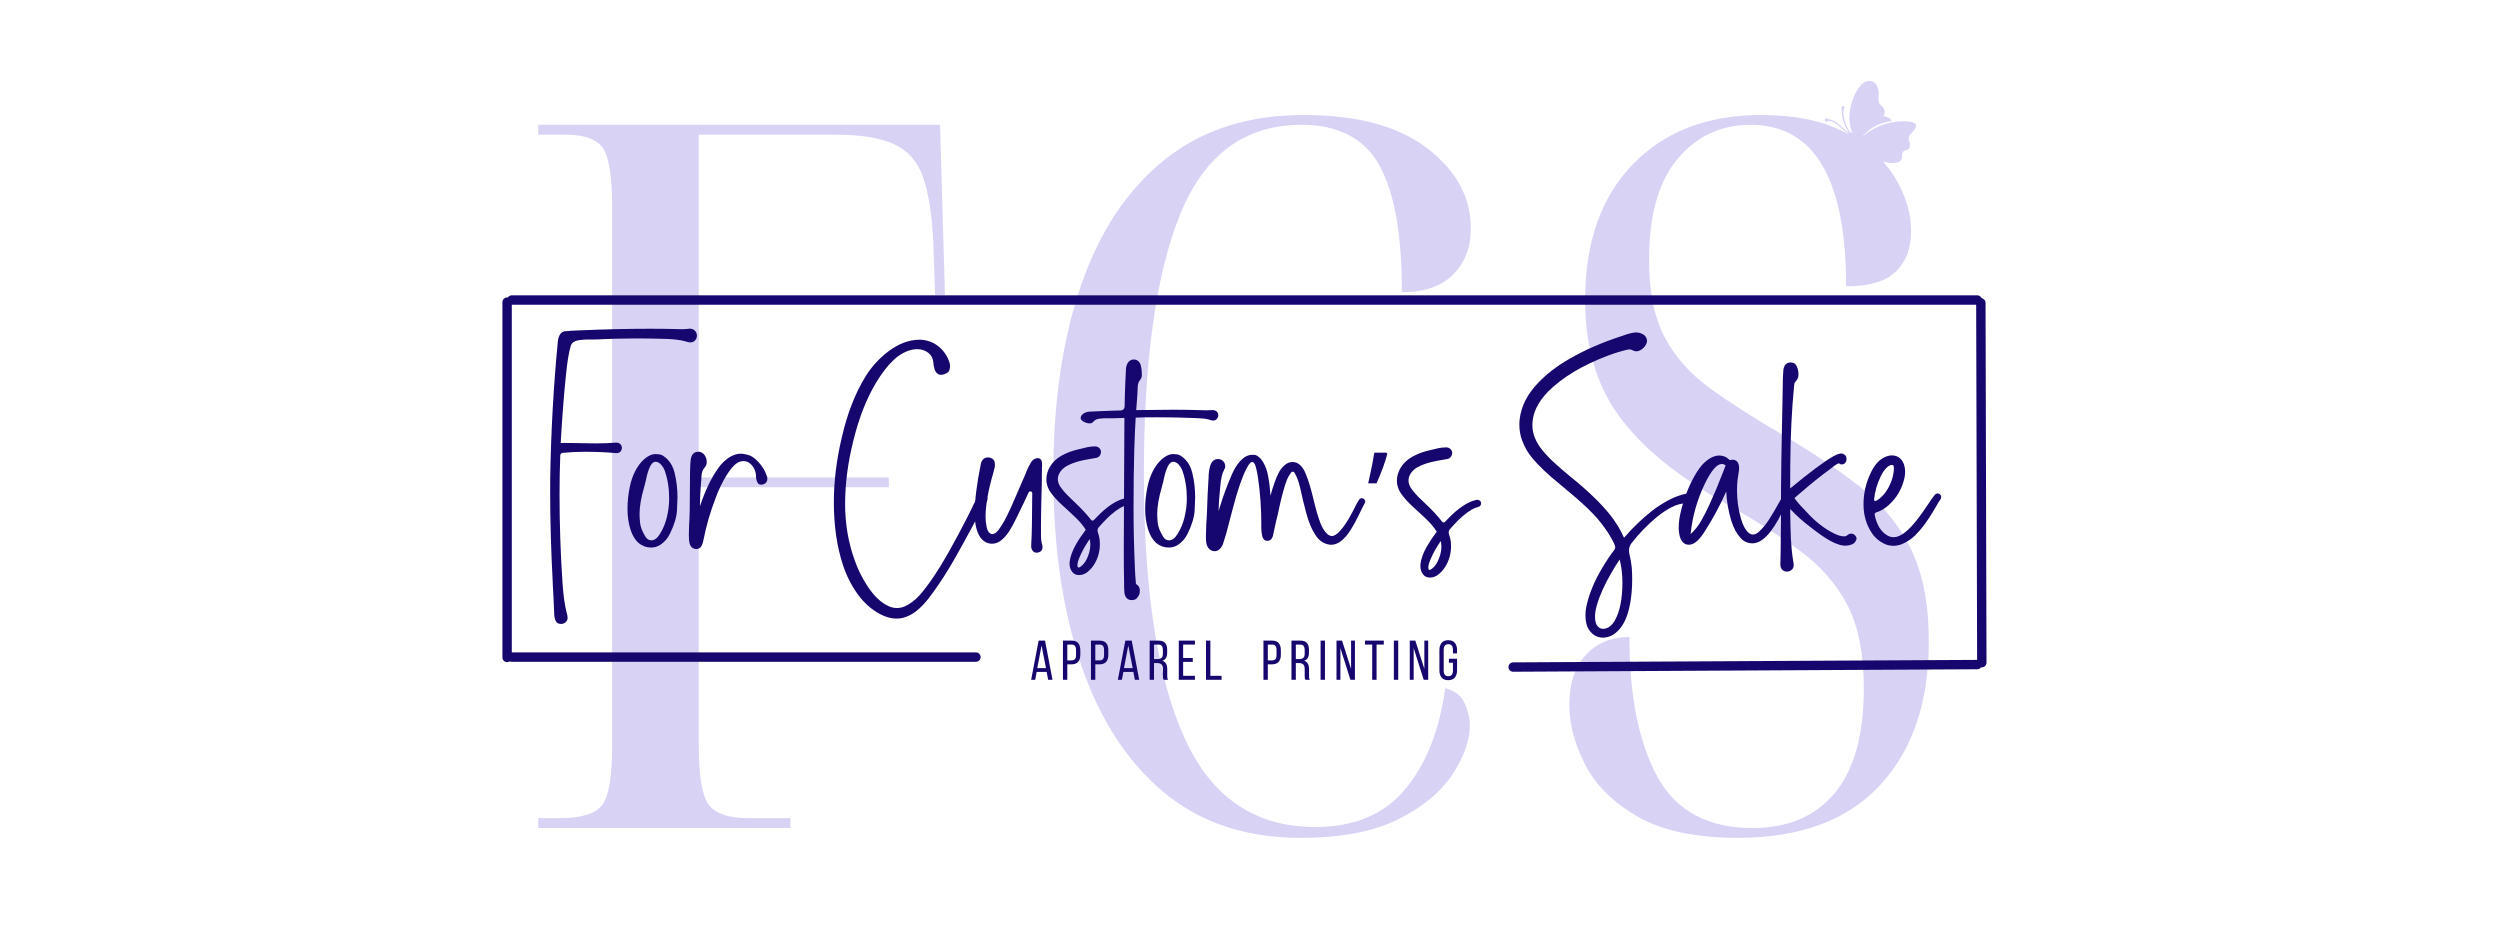 <svg version="1.0" preserveAspectRatio="xMidYMid meet" height="300" viewBox="0 0 600 225" zoomAndPan="magnify" width="800" xmlns:xlink="http://www.w3.org/1999/xlink" xmlns="http://www.w3.org/2000/svg"><defs><g></g><clipPath id="71e448dd2c"><path clip-rule="nonzero" d="M 437.848 19.426 L 460 19.426 L 460 39.18 L 437.848 39.18 Z M 437.848 19.426"></path></clipPath><clipPath id="86604b7377"><path clip-rule="nonzero" d="M 436.738 20.047 L 458.668 17.66 L 460.984 38.938 L 439.055 41.324 Z M 436.738 20.047"></path></clipPath><clipPath id="34c3373f30"><path clip-rule="nonzero" d="M 436.738 20.047 L 458.668 17.66 L 460.984 38.938 L 439.055 41.324 Z M 436.738 20.047"></path></clipPath><clipPath id="e8dbaa510d"><rect height="100" y="0" width="349" x="0"></rect></clipPath><clipPath id="bfb874c423"><rect height="100" y="0" width="23" x="0"></rect></clipPath><clipPath id="34fa00b2a6"><path clip-rule="nonzero" d="M 1 0.359 L 7 0.359 L 7 11 L 1 11 Z M 1 0.359"></path></clipPath><clipPath id="9edbb508b0"><path clip-rule="nonzero" d="M 9 0.359 L 14 0.359 L 14 11 L 9 11 Z M 9 0.359"></path></clipPath><clipPath id="0e183bf455"><path clip-rule="nonzero" d="M 15 0.359 L 21 0.359 L 21 11 L 15 11 Z M 15 0.359"></path></clipPath><clipPath id="0a30c78a3b"><path clip-rule="nonzero" d="M 22 0.359 L 28 0.359 L 28 11 L 22 11 Z M 22 0.359"></path></clipPath><clipPath id="3b1c34016b"><path clip-rule="nonzero" d="M 29 0.359 L 35 0.359 L 35 11 L 29 11 Z M 29 0.359"></path></clipPath><clipPath id="04acb97f21"><path clip-rule="nonzero" d="M 36 0.359 L 41 0.359 L 41 11 L 36 11 Z M 36 0.359"></path></clipPath><clipPath id="ee44f02d65"><path clip-rule="nonzero" d="M 43 0.359 L 48 0.359 L 48 11 L 43 11 Z M 43 0.359"></path></clipPath><clipPath id="f6154a3777"><path clip-rule="nonzero" d="M 57 0.359 L 62 0.359 L 62 11 L 57 11 Z M 57 0.359"></path></clipPath><clipPath id="1276b63b43"><path clip-rule="nonzero" d="M 63 0.359 L 69 0.359 L 69 11 L 63 11 Z M 63 0.359"></path></clipPath><clipPath id="5f9727dbe4"><path clip-rule="nonzero" d="M 70 0.359 L 72 0.359 L 72 11 L 70 11 Z M 70 0.359"></path></clipPath><clipPath id="0aa1c8c188"><path clip-rule="nonzero" d="M 74 0.359 L 80 0.359 L 80 11 L 74 11 Z M 74 0.359"></path></clipPath><clipPath id="0826592f0f"><path clip-rule="nonzero" d="M 81 0.359 L 87 0.359 L 87 11 L 81 11 Z M 81 0.359"></path></clipPath><clipPath id="59e6def032"><path clip-rule="nonzero" d="M 88 0.359 L 90 0.359 L 90 11 L 88 11 Z M 88 0.359"></path></clipPath><clipPath id="9c24fc8409"><path clip-rule="nonzero" d="M 92 0.359 L 97 0.359 L 97 11 L 92 11 Z M 92 0.359"></path></clipPath><clipPath id="1936d9fa73"><path clip-rule="nonzero" d="M 99 0.359 L 104 0.359 L 104 11 L 99 11 Z M 99 0.359"></path></clipPath><clipPath id="a43a144336"><rect height="15" y="0" width="107" x="0"></rect></clipPath></defs><rect fill-opacity="1" height="270" y="-22.5" fill="#ffffff" width="720" x="-60"></rect><rect fill-opacity="1" height="270" y="-22.5" fill="#ffffff" width="720" x="-60"></rect><path fill-rule="nonzero" fill-opacity="1" d="M 129.18 198.719 L 129.18 196.352 L 134.379 196.352 C 139.578 196.352 142.965 195.289 144.539 193.164 C 146.117 191.035 146.906 186.43 146.906 179.34 L 146.906 49.574 C 146.906 42.328 146.152 37.641 144.656 35.512 C 143.16 33.387 140.207 32.324 135.801 32.324 L 129.18 32.324 L 129.18 29.957 L 225.613 29.957 L 226.793 70.848 L 224.434 70.848 L 223.961 57.848 C 223.645 51.23 222.816 46.074 221.477 42.375 C 220.137 38.668 217.809 36.07 214.5 34.574 C 211.195 33.074 206.543 32.324 200.555 32.324 L 167.703 32.324 L 167.703 114.578 L 213.32 114.578 L 213.32 116.938 L 167.703 116.938 L 167.703 179.102 C 167.703 186.035 168.449 190.645 169.945 192.93 C 171.445 195.211 174.715 196.352 179.758 196.352 L 189.688 196.352 L 189.688 198.719 Z M 129.18 198.719" fill="#d8d3f5"></path><path fill-rule="nonzero" fill-opacity="1" d="M 312.121 201.086 C 299.039 201.086 288.129 197.461 279.379 190.211 C 270.637 182.965 264.016 172.801 259.527 159.723 C 255.035 146.645 252.793 131.355 252.793 113.863 C 252.793 96.379 255.035 81.176 259.527 68.254 C 264.016 55.332 270.715 45.328 279.621 38.238 C 288.523 31.145 299.59 27.598 312.828 27.598 C 325.746 27.598 335.672 30.277 342.605 35.637 C 349.535 40.992 353.004 47.371 353.004 54.777 C 353.004 59.348 351.586 63.055 348.75 65.887 C 345.914 68.723 341.816 70.141 336.457 70.141 C 336.457 56.277 334.648 46.113 331.027 39.648 C 327.402 33.188 321.18 29.957 312.355 29.957 C 298.801 29.957 289.113 37.09 283.281 51.352 C 277.453 65.613 274.535 86.449 274.535 113.863 C 274.535 141.602 277.766 162.641 284.223 176.98 C 290.684 191.316 301.164 198.484 315.66 198.484 C 324.957 198.484 332.125 195.492 337.164 189.508 C 342.207 183.516 345.441 175.398 346.863 165.156 C 349.227 165.785 350.797 167.047 351.586 168.941 C 352.375 170.832 352.77 172.484 352.77 173.902 C 352.77 177.684 351.352 181.703 348.52 185.961 C 345.68 190.211 341.309 193.797 335.395 196.715 C 329.484 199.629 321.727 201.086 312.121 201.086 Z M 312.121 201.086" fill="#d8d3f5"></path><path fill-rule="nonzero" fill-opacity="1" d="M 417.055 201.086 C 406.973 201.086 398.977 199.391 393.066 196.004 C 387.16 192.613 382.941 188.441 380.418 183.477 C 377.898 178.512 376.641 173.742 376.641 169.176 C 376.641 163.973 377.977 159.957 380.66 157.121 C 383.336 154.285 386.805 152.867 391.059 152.867 C 391.059 167.051 393.305 178.238 397.793 186.434 C 402.285 194.625 409.887 198.719 420.602 198.719 C 429.113 198.719 435.691 195.922 440.34 190.328 C 444.988 184.738 447.312 176.348 447.312 165.156 C 447.312 156.805 445.973 150.109 443.293 145.07 C 440.613 140.027 436.793 135.691 431.832 132.07 C 426.867 128.445 420.766 124.582 413.516 120.484 C 402.172 114.023 393.816 107.09 388.457 99.688 C 383.102 92.281 380.426 83.066 380.426 72.035 C 380.426 58.164 384.246 47.293 391.887 39.418 C 399.531 31.539 409.809 27.598 422.73 27.598 C 430.77 27.598 437.426 28.977 442.703 31.734 C 447.98 34.492 451.961 38.039 454.641 42.375 C 457.32 46.703 458.66 51.078 458.66 55.488 C 458.66 59.586 457.438 62.82 454.996 65.18 C 452.555 67.543 448.578 68.723 443.062 68.723 C 443.062 42.879 435.418 29.957 420.129 29.957 C 413.039 29.957 407.211 32.676 402.637 38.113 C 398.07 43.551 395.785 51.625 395.785 62.34 C 395.785 70.062 397.043 76.285 399.562 81.012 C 402.09 85.742 405.754 89.84 410.559 93.305 C 415.367 96.773 421.156 100.473 427.93 104.41 C 434.859 108.512 440.965 112.609 446.246 116.703 C 451.527 120.805 455.625 125.766 458.535 131.598 C 461.453 137.426 462.914 144.906 462.914 154.047 C 462.914 168.547 459.012 180.012 451.211 188.441 C 443.414 196.871 432.027 201.086 417.055 201.086 Z M 417.055 201.086" fill="#d8d3f5"></path><g clip-path="url(#71e448dd2c)"><g clip-path="url(#86604b7377)"><g clip-path="url(#34c3373f30)"><path fill-rule="nonzero" fill-opacity="1" d="M 458.371 29.195 C 454.105 28.73 449.812 30.199 446.773 33.004 C 447.52 32.121 448.336 31.379 449.258 30.727 C 450.738 29.836 452.242 29.277 453.945 29.09 C 453.895 28.23 452.645 28.027 452.02 27.887 L 452.164 27.598 C 452.461 27.008 452.359 26.238 451.914 25.734 C 451.309 25.039 450.715 25.027 450.863 23.188 C 451.168 19.461 448.73 18.746 447.074 19.996 C 445.289 21.348 442.527 27.223 444.551 31.887 C 444.383 31.781 444.203 31.738 444.035 31.742 C 442.469 29.43 442.164 26.699 442.633 26.055 C 442.758 25.887 442.719 25.648 442.547 25.523 C 442.242 25.301 441.836 25.621 441.969 25.965 C 442.195 26.578 441.617 28.688 443.723 31.816 C 443.715 31.82 443.703 31.824 443.691 31.832 C 443 31.371 442.406 30.762 441.703 30.121 C 439.859 28.457 439.105 28.824 438.594 28.477 C 438.367 28.324 438.125 28.398 438.008 28.574 C 437.75 28.961 438.238 29.41 438.598 29.121 C 438.828 28.941 439.094 29.004 439.391 29.082 C 441.031 29.535 442.051 31.07 443.449 32.027 C 443.086 32.461 443.137 33.324 444.02 33.797 C 444.293 33.945 444.969 34.199 444.977 34.203 C 445.07 35.441 449.016 38.102 450.012 38.359 C 449.918 38.184 447.086 35.352 447.086 35.352 C 447.086 35.352 450.016 38.121 452 38.773 C 453.195 39.168 456.199 39.605 456.477 37.863 C 456.539 37.469 456.25 36.164 457.562 36.008 C 458.336 35.914 458.504 35.031 458.375 34.449 C 458.191 33.645 457.859 33.219 458.336 32.477 C 458.785 31.785 459.84 31.055 459.848 30.16 C 459.852 29.523 458.922 29.254 458.371 29.195 Z M 458.371 29.195" fill="#d8d3f5"></path></g></g></g><path stroke-miterlimit="4" stroke-opacity="1" stroke-width="3" stroke="#15076d" d="M 1.499 1.498 L 115.196 1.498" stroke-linejoin="miter" fill="none" transform="matrix(0, 0.75, -0.75, 0, 122.831, 71.392)" stroke-linecap="round"></path><path stroke-miterlimit="4" stroke-opacity="1" stroke-width="3" stroke="#15076d" d="M 1.499 1.5 L 150.025 1.503" stroke-linejoin="miter" fill="none" transform="matrix(0.75, 0, -0, 0.75, 121.704, 156.577)" stroke-linecap="round"></path><path stroke-miterlimit="4" stroke-opacity="1" stroke-width="3" stroke="#15076d" d="M 1.502 1.502 L 150.019 1.498" stroke-linejoin="miter" fill="none" transform="matrix(0.75, -0.004, 0.004, 0.75, 362.021, 158.973)" stroke-linecap="round"></path><g transform="matrix(1, 0, 0, 1, 131, 65)"><g clip-path="url(#e8dbaa510d)"><g fill-opacity="1" fill="#15076d"><g transform="translate(1.04, 65.523)"><g><path d="M 2.625 19.234 C 2.488 19.234 2.273 19.195 1.984 19.125 C 1.703 19.051 1.457 18.789 1.25 18.344 C 1.062 17.852 0.969 17.352 0.969 16.844 L 0.969 16.766 C 0.875 14.285 0.754 11.805 0.609 9.328 L 0.609 9.078 C 0.203 1.43 0 -5.648 0 -12.172 L 0.016 -15.922 C 0.191 -26.848 0.801 -37.754 1.844 -48.641 C 1.895 -49.234 2.078 -49.785 2.391 -50.297 C 2.711 -50.805 3.223 -51.062 3.922 -51.062 L 4.016 -51.047 C 4.336 -51.086 4.648 -51.117 4.953 -51.141 L 6.969 -51.234 C 12.938 -51.492 18.633 -51.625 24.062 -51.625 C 26.25 -51.625 28.336 -51.598 30.328 -51.547 L 31.641 -51.516 C 32.148 -51.516 32.707 -51.551 33.312 -51.625 L 33.547 -51.641 C 34.004 -51.641 34.395 -51.484 34.719 -51.172 C 35.051 -50.859 35.219 -50.445 35.219 -49.938 C 35.219 -49.5 35.066 -49.125 34.766 -48.812 C 34.461 -48.5 34.109 -48.344 33.703 -48.344 C 33.359 -48.344 33.02 -48.406 32.688 -48.531 C 31.383 -48.957 29.328 -49.188 26.516 -49.219 C 24.691 -49.27 22.742 -49.297 20.672 -49.297 C 17.266 -49.297 13.977 -49.211 10.812 -49.047 C 10.539 -49.035 10.203 -49.031 9.797 -49.031 L 9.219 -49.047 C 8.582 -49.047 7.867 -49 7.078 -48.906 C 6.285 -48.82 5.676 -48.555 5.25 -48.109 C 5.062 -47.859 4.93 -47.57 4.859 -47.25 C 4.461 -45.781 4.129 -43.75 3.859 -41.156 L 3.828 -40.906 C 3.328 -36.164 2.895 -30.609 2.531 -24.234 L 2.531 -24.203 C 2.719 -24.211 2.957 -24.219 3.25 -24.219 L 4.969 -24.203 C 7.602 -24.141 9.562 -24.109 10.844 -24.109 C 12.738 -24.109 14.406 -24.172 15.844 -24.297 L 15.906 -24.297 C 16.457 -24.297 16.859 -24.051 17.109 -23.562 C 17.18 -23.375 17.219 -23.188 17.219 -23 C 17.219 -22.781 17.133 -22.535 16.969 -22.266 C 16.758 -21.93 16.383 -21.766 15.844 -21.766 C 13.633 -21.984 11.078 -22.094 8.172 -22.094 C 6.43 -22.094 4.703 -22.004 2.984 -21.828 C 2.629 -21.766 2.441 -21.547 2.422 -21.172 C 2.305 -18.148 2.25 -14.992 2.25 -11.703 C 2.25 -4.773 2.484 2.188 2.953 9.188 C 3.141 12.176 3.469 14.594 3.938 16.438 L 3.984 16.594 C 4.117 17.031 4.188 17.453 4.188 17.859 C 4.176 18.285 3.953 18.656 3.516 18.969 C 3.223 19.145 2.926 19.234 2.625 19.234 Z M 2.625 19.234"></path></g></g></g><g fill-opacity="1" fill="#15076d"><g transform="translate(19.895, 65.523)"><g><path d="M 5.359 0.891 C 4.254 0.891 3.254 0.523 2.359 -0.203 C 1.535 -0.941 0.898 -1.984 0.453 -3.328 C -0.047 -4.867 -0.297 -6.551 -0.297 -8.375 C -0.297 -10.145 -0.113 -11.898 0.25 -13.641 C 0.844 -16.516 1.988 -18.738 3.688 -20.312 C 4.633 -21.133 5.566 -21.547 6.484 -21.547 C 6.555 -21.547 6.859 -21.52 7.391 -21.469 C 7.922 -21.414 8.566 -21.008 9.328 -20.25 C 10.148 -19.406 10.711 -18.328 11.016 -17.016 C 11.473 -15.16 11.703 -13.195 11.703 -11.125 C 11.703 -10.625 11.66 -9.594 11.578 -8.031 C 11.504 -6.469 10.945 -4.609 9.906 -2.453 C 9.344 -1.305 8.566 -0.41 7.578 0.234 C 6.91 0.672 6.172 0.891 5.359 0.891 Z M 5.438 -0.844 C 6.188 -0.844 6.875 -1.363 7.5 -2.406 C 8.227 -3.562 8.77 -4.852 9.125 -6.281 C 9.508 -7.82 9.703 -9.379 9.703 -10.953 C 9.703 -13.391 9.332 -15.633 8.594 -17.688 C 8.414 -18.145 8.145 -18.582 7.781 -19 C 7.352 -19.469 6.898 -19.703 6.422 -19.703 C 5.473 -19.703 4.695 -18.18 4.094 -15.141 C 3.969 -14.578 3.836 -14.066 3.703 -13.609 C 2.961 -11.086 2.594 -8.922 2.594 -7.109 C 2.594 -6.598 2.641 -5.879 2.734 -4.953 C 2.836 -4.035 3.254 -2.973 3.984 -1.766 C 4.348 -1.148 4.832 -0.844 5.438 -0.844 Z M 5.438 -0.844"></path></g></g></g><g fill-opacity="1" fill="#15076d"><g transform="translate(34.62, 65.523)"><g><path d="M 1.453 1.25 C 0.379 1.195 -0.191 0.41 -0.266 -1.109 C -0.285 -1.473 -0.297 -1.816 -0.297 -2.141 C -0.297 -2.379 -0.289 -2.609 -0.281 -2.828 C -0.27 -3.055 -0.266 -3.25 -0.266 -3.406 C -0.254 -4.238 -0.219 -5.078 -0.156 -5.922 C -0.094 -7.254 -0.062 -9.031 -0.062 -11.25 C -0.062 -16.207 0.004 -19.172 0.141 -20.141 C 0.305 -21.43 0.914 -22.086 1.969 -22.109 C 2.625 -22.109 3.148 -21.805 3.547 -21.203 C 3.848 -20.734 4 -20.211 4 -19.641 C 4 -19.109 3.828 -18.66 3.484 -18.297 C 2.973 -17.734 2.719 -16.953 2.719 -15.953 C 2.707 -15.473 2.672 -14.992 2.609 -14.516 C 2.473 -12.879 2.391 -11.078 2.359 -9.109 C 2.359 -9.098 2.363 -9.094 2.375 -9.094 C 2.383 -9.094 2.391 -9.098 2.391 -9.109 C 3.629 -12.797 5.078 -15.805 6.734 -18.141 C 7.41 -19.129 8.285 -19.992 9.359 -20.734 C 10.328 -21.336 11.281 -21.641 12.219 -21.641 C 12.551 -21.641 13.109 -21.547 13.891 -21.359 C 14.672 -21.18 15.523 -20.586 16.453 -19.578 C 17.391 -18.578 18.062 -17.43 18.469 -16.141 L 18.5 -16.062 C 18.531 -15.914 18.547 -15.773 18.547 -15.641 C 18.547 -14.973 18.238 -14.523 17.625 -14.297 C 17.414 -14.234 17.223 -14.203 17.047 -14.203 C 16.641 -14.203 16.352 -14.367 16.188 -14.703 C 15.945 -15.148 15.828 -15.641 15.828 -16.172 L 15.828 -16.297 C 15.797 -17.066 15.566 -17.781 15.141 -18.438 C 14.891 -18.832 14.578 -19.164 14.203 -19.438 C 13.773 -19.719 13.32 -19.859 12.844 -19.859 C 12.457 -19.859 12.098 -19.789 11.766 -19.656 C 10.859 -19.27 9.895 -18.27 8.875 -16.656 C 7.781 -14.914 6.863 -13.023 6.125 -10.984 C 4.863 -7.734 3.895 -4.395 3.219 -0.969 C 3.145 -0.438 2.984 0.062 2.734 0.531 C 2.484 1 2.055 1.238 1.453 1.25 Z M 1.453 1.25"></path></g></g></g><g fill-opacity="1" fill="#15076d"><g transform="translate(54.443, 65.523)"><g></g></g></g><g fill-opacity="1" fill="#15076d"><g transform="translate(69.123, 65.523)"><g><path d="M 15.047 17.938 C 13.785 17.938 12.492 17.594 11.172 16.906 C 9.098 15.82 7.285 14.223 5.734 12.109 C 4.16 9.891 2.969 7.516 2.156 4.984 C 0.719 0.598 0 -4.406 0 -10.031 C 0 -15.051 0.648 -20.281 1.953 -25.719 C 3.242 -31.32 5.129 -36.145 7.609 -40.188 C 9.016 -42.457 10.797 -44.426 12.953 -46.094 C 15.484 -48.031 18.055 -49 20.672 -49 C 22.305 -48.938 23.734 -48.441 24.953 -47.516 C 26.172 -46.586 27.07 -45.363 27.656 -43.844 C 27.812 -43.438 27.891 -43.039 27.891 -42.656 C 27.891 -42.445 27.844 -42.141 27.75 -41.734 C 27.656 -41.336 27.273 -41.008 26.609 -40.75 C 26.273 -40.625 25.969 -40.562 25.688 -40.562 C 25.383 -40.562 25.086 -40.676 24.797 -40.906 C 24.273 -41.312 23.961 -42.254 23.859 -43.734 C 23.734 -44.598 23.359 -45.285 22.734 -45.797 C 21.984 -46.41 21.082 -46.719 20.031 -46.719 C 19.133 -46.719 18.242 -46.523 17.359 -46.141 C 16.305 -45.68 15.344 -45.051 14.469 -44.25 C 12.977 -42.863 11.523 -40.992 10.109 -38.641 C 7.848 -34.859 6.062 -30.32 4.75 -25.031 C 3.395 -19.727 2.711 -14.57 2.703 -9.562 C 2.703 -4.801 3.473 -0.285 5.016 3.984 C 5.828 6.273 6.891 8.395 8.203 10.344 C 9.723 12.613 11.359 14.145 13.109 14.938 C 13.773 15.25 14.457 15.406 15.156 15.406 C 15.719 15.406 16.289 15.297 16.875 15.078 C 18.312 14.43 19.582 13.473 20.688 12.203 C 22.832 9.723 25.113 6.332 27.531 2.031 C 28.789 -0.188 30.273 -2.957 31.984 -6.281 C 32.629 -7.551 33.008 -8.312 33.125 -8.562 C 33.789 -10.113 34.438 -11.133 35.062 -11.625 C 35.27 -11.801 35.492 -11.891 35.734 -11.891 C 35.941 -11.891 36.16 -11.816 36.391 -11.672 C 36.703 -11.422 36.859 -11.113 36.859 -10.75 C 36.859 -10.508 36.789 -10.285 36.656 -10.078 C 36.469 -9.898 36.141 -9.398 35.672 -8.578 C 34.848 -7.172 33.945 -5.52 32.969 -3.625 C 31.77 -1.395 30.547 0.82 29.297 3.031 C 28.055 5.25 26.719 7.426 25.281 9.562 L 24.922 10.078 C 24.223 11.129 23.461 12.176 22.641 13.219 C 21.828 14.27 20.922 15.207 19.922 16.031 C 18.93 16.852 17.812 17.43 16.562 17.766 C 16.062 17.879 15.555 17.938 15.047 17.938 Z M 15.047 17.938"></path></g></g></g><g fill-opacity="1" fill="#15076d"><g transform="translate(103.143, 65.523)"><g><path d="M 14.656 2.125 C 14.281 2.125 13.984 2 13.766 1.75 C 13.484 1.426 13.344 1.035 13.344 0.578 C 13.344 0.453 13.352 0.129 13.375 -0.391 C 13.488 -1.766 13.562 -5.676 13.594 -12.125 C 13.594 -12.289 13.539 -12.41 13.438 -12.484 C 13.344 -12.555 13.242 -12.594 13.141 -12.594 C 13.117 -12.594 13.062 -12.582 12.969 -12.562 C 12.883 -12.551 12.801 -12.469 12.719 -12.312 L 11.406 -9.5 L 11.25 -9.203 C 10.758 -8.148 10.25 -7.094 9.719 -6.031 C 9.133 -4.852 8.586 -3.859 8.078 -3.047 C 7.516 -2.148 6.844 -1.395 6.062 -0.781 C 5.395 -0.281 4.68 -0.031 3.922 -0.031 C 3.367 -0.031 2.828 -0.176 2.297 -0.469 C 1.879 -0.719 1.531 -1.023 1.25 -1.391 C 0.27 -2.742 -0.219 -4.695 -0.219 -7.25 C -0.219 -10.383 0.281 -14.398 1.281 -19.297 C 1.383 -19.773 1.625 -20.156 2 -20.438 C 2.289 -20.645 2.613 -20.75 2.969 -20.75 C 3.082 -20.75 3.191 -20.738 3.297 -20.719 C 3.898 -20.582 4.289 -20.32 4.469 -19.938 C 4.582 -19.656 4.641 -19.352 4.641 -19.031 C 4.641 -18.582 4.516 -17.941 4.266 -17.109 C 3.617 -14.859 3.148 -12.898 2.859 -11.234 C 2.547 -9.41 2.391 -7.852 2.391 -6.562 C 2.391 -5.727 2.469 -4.926 2.625 -4.156 C 2.832 -3.102 3.242 -2.5 3.859 -2.344 L 3.984 -2.344 C 4.609 -2.344 5.242 -2.859 5.891 -3.891 C 6.547 -4.848 7.145 -5.898 7.688 -7.047 C 8.414 -8.566 9.078 -10.039 9.672 -11.469 C 10.273 -12.883 10.883 -14.285 11.5 -15.672 L 12.016 -16.875 C 12.391 -17.895 12.863 -18.859 13.438 -19.766 C 13.719 -20.148 14.102 -20.406 14.594 -20.531 C 14.707 -20.562 14.82 -20.578 14.938 -20.578 C 15.281 -20.578 15.562 -20.406 15.781 -20.062 C 15.895 -19.844 15.953 -19.523 15.953 -19.109 C 15.953 -18.93 15.945 -18.754 15.938 -18.578 C 15.926 -18.398 15.922 -18.234 15.922 -18.078 C 15.922 -15.68 15.875 -13.082 15.781 -10.281 C 15.719 -7.656 15.688 -5.484 15.688 -3.766 L 15.703 -3.094 L 15.688 -2.25 C 15.688 -1.258 15.773 -0.469 15.953 0.125 C 16.023 0.312 16.062 0.531 16.062 0.781 C 16.062 1.457 15.727 1.891 15.062 2.078 C 14.914 2.109 14.781 2.125 14.656 2.125 Z M 14.656 2.125"></path></g></g></g><g fill-opacity="1" fill="#15076d"><g transform="translate(122.863, 65.523)"><g><path d="M 5.109 7.5 C 4.367 7.5 3.801 7.219 3.406 6.656 C 3.02 6.102 2.828 5.461 2.828 4.734 C 2.828 4.578 2.836 4.422 2.859 4.266 C 3.016 3.023 3.5 1.68 4.312 0.234 C 4.945 -0.891 5.727 -2.066 6.656 -3.297 L 6.719 -3.375 C 6.07 -4.426 5.172 -5.488 4.016 -6.562 C 3.43 -7.133 2.828 -7.703 2.203 -8.266 L 1.031 -9.328 C -0.164 -10.43 -1.094 -11.457 -1.75 -12.406 C -2.219 -13.051 -2.535 -13.844 -2.703 -14.781 C -2.723 -15.031 -2.734 -15.27 -2.734 -15.5 C -2.734 -16.594 -2.414 -17.645 -1.781 -18.656 C -1.156 -19.664 -0.266 -20.5 0.891 -21.156 C 2.141 -21.844 3.457 -22.344 4.844 -22.656 C 5.664 -22.875 6.453 -23.062 7.203 -23.219 C 7.816 -23.332 8.406 -23.391 8.969 -23.391 C 9.344 -23.379 9.656 -23.266 9.906 -23.047 C 10.164 -22.828 10.32 -22.531 10.375 -22.156 C 10.375 -21.75 10.27 -21.41 10.062 -21.141 C 9.852 -20.867 9.562 -20.695 9.188 -20.625 L 7.75 -20.375 C 6.789 -20.207 6.016 -20.051 5.422 -19.906 C 4.191 -19.613 3.078 -19.191 2.078 -18.641 C 1.191 -18.117 0.57 -17.43 0.219 -16.578 C 0.082 -16.242 0.016 -15.898 0.016 -15.547 C 0.016 -15.004 0.18 -14.441 0.516 -13.859 C 1.141 -12.93 1.938 -12.016 2.906 -11.109 L 3.922 -10.125 C 5.641 -8.508 6.992 -7.055 7.984 -5.766 C 8.078 -5.641 8.207 -5.578 8.375 -5.578 C 8.488 -5.578 8.586 -5.625 8.672 -5.719 L 9.234 -6.297 C 11.766 -8.953 14.082 -10.5 16.188 -10.938 L 16.359 -10.953 C 16.523 -10.953 16.691 -10.898 16.859 -10.797 C 17.109 -10.648 17.234 -10.41 17.234 -10.078 C 17.234 -9.91 17.176 -9.742 17.062 -9.578 C 16.957 -9.41 16.781 -9.301 16.531 -9.25 C 16.008 -9.133 15.488 -8.922 14.969 -8.609 C 13.57 -7.766 12.145 -6.535 10.688 -4.922 L 9.781 -3.906 C 9.625 -3.695 9.547 -3.473 9.547 -3.234 C 9.547 -3.109 9.562 -2.984 9.594 -2.859 C 9.832 -2.242 9.988 -1.594 10.062 -0.906 C 10.094 -0.594 10.109 -0.207 10.109 0.25 C 10.066 2.207 9.484 3.957 8.359 5.5 C 8.023 5.957 7.629 6.367 7.172 6.734 C 6.523 7.242 5.836 7.5 5.109 7.5 Z M 4.984 5.703 C 5.098 5.703 5.285 5.609 5.547 5.422 C 6.305 4.867 6.906 3.969 7.344 2.719 C 7.656 1.852 7.812 0.988 7.812 0.125 C 7.812 -0.312 7.766 -0.738 7.672 -1.156 C 6.703 0.238 5.926 1.609 5.344 2.953 C 4.926 3.879 4.719 4.617 4.719 5.172 C 4.719 5.348 4.758 5.5 4.844 5.625 C 4.895 5.676 4.941 5.703 4.984 5.703 Z M 4.984 5.703"></path></g></g></g><g fill-opacity="1" fill="#15076d"><g transform="translate(138.847, 65.523)"><g><path d="M 1.797 13.5 C 0.742 13.5 0.145 12.875 0 11.625 C -0.039 11.195 -0.062 10.766 -0.062 10.328 L -0.062 9.141 C -0.113 7.172 -0.141 4.77 -0.141 1.938 L -0.062 -15.953 C -0.031 -23.18 -0.008 -27.18 0 -27.953 C 0.008 -28.723 0.016 -29.477 0.016 -30.219 C -0.273 -30.219 -1.145 -30.191 -2.594 -30.141 L -3.609 -30.141 C -3.859 -30.141 -4.113 -30.141 -4.375 -30.141 C -4.832 -30.141 -5.352 -30.109 -5.938 -30.047 C -6.52 -29.992 -6.992 -29.781 -7.359 -29.406 C -7.609 -29.07 -7.922 -28.906 -8.297 -28.906 C -8.617 -28.906 -8.938 -28.961 -9.25 -29.078 C -10.07 -29.367 -10.484 -29.75 -10.484 -30.219 C -10.484 -30.57 -10.289 -30.898 -9.906 -31.203 C -9.52 -31.504 -9.016 -31.68 -8.391 -31.734 C -7.141 -31.797 -5.891 -31.848 -4.641 -31.891 C -3.984 -31.91 -3.328 -31.938 -2.672 -31.969 L -0.875 -32.016 C -0.613 -32.023 -0.395 -32.117 -0.219 -32.297 C -0.039 -32.473 0.051 -32.695 0.062 -32.969 C 0.094 -35.238 0.156 -37.297 0.25 -39.141 C 0.301 -39.91 0.336 -40.676 0.359 -41.438 L 0.359 -41.609 C 0.359 -42.266 0.508 -42.875 0.812 -43.438 C 1.176 -43.977 1.672 -44.25 2.297 -44.25 C 2.555 -44.25 2.805 -44.188 3.047 -44.062 C 3.461 -43.812 3.742 -43.461 3.891 -43.016 C 4.086 -42.316 4.188 -41.555 4.188 -40.734 L 4.188 -40.312 C 4.176 -40.008 4.023 -39.664 3.734 -39.281 C 3.441 -38.906 3.27 -38.453 3.219 -37.922 C 3.176 -37.484 3.156 -37.055 3.156 -36.641 L 3.125 -35.844 L 2.844 -32.094 L 3.484 -32.109 C 4.066 -32.117 4.648 -32.125 5.234 -32.125 C 8.473 -32.164 10.633 -32.188 11.719 -32.188 C 13.895 -32.188 16.016 -32.156 18.078 -32.094 L 19.641 -32.047 C 20.129 -32.047 20.633 -32.066 21.156 -32.109 L 21.219 -32.109 C 21.5 -32.109 21.766 -32.031 22.016 -31.875 C 22.367 -31.633 22.547 -31.289 22.547 -30.844 C 22.547 -30.562 22.445 -30.297 22.25 -30.047 C 22.02 -29.742 21.691 -29.594 21.266 -29.594 C 21.098 -29.594 20.941 -29.617 20.797 -29.672 C 20.004 -29.973 18.891 -30.133 17.453 -30.156 L 17.016 -30.188 C 13.898 -30.312 10.852 -30.375 7.875 -30.375 C 5.32 -30.375 3.602 -30.348 2.719 -30.297 C 2.582 -27.984 2.477 -25.672 2.406 -23.359 C 2.395 -23.266 2.391 -23.16 2.391 -23.047 C 2.266 -18.641 2.203 -13.891 2.203 -8.797 C 2.203 -4.023 2.305 0.723 2.516 5.453 L 2.516 5.547 C 2.578 7.023 2.664 8.391 2.781 9.641 C 3.395 9.973 3.703 10.469 3.703 11.125 C 3.703 11.133 3.695 11.305 3.688 11.641 C 3.688 11.984 3.5 12.398 3.125 12.891 C 3.125 12.898 3.117 12.906 3.109 12.906 C 2.848 13.301 2.41 13.5 1.797 13.5 Z M 1.797 13.5"></path></g></g></g><g fill-opacity="1" fill="#15076d"><g transform="translate(144.136, 65.523)"><g><path d="M 5.359 0.891 C 4.254 0.891 3.254 0.523 2.359 -0.203 C 1.535 -0.941 0.898 -1.984 0.453 -3.328 C -0.047 -4.867 -0.297 -6.551 -0.297 -8.375 C -0.297 -10.145 -0.113 -11.898 0.25 -13.641 C 0.844 -16.516 1.988 -18.738 3.688 -20.312 C 4.633 -21.133 5.566 -21.547 6.484 -21.547 C 6.555 -21.547 6.859 -21.52 7.391 -21.469 C 7.922 -21.414 8.566 -21.008 9.328 -20.25 C 10.148 -19.406 10.711 -18.328 11.016 -17.016 C 11.473 -15.16 11.703 -13.195 11.703 -11.125 C 11.703 -10.625 11.66 -9.594 11.578 -8.031 C 11.504 -6.469 10.945 -4.609 9.906 -2.453 C 9.344 -1.305 8.566 -0.41 7.578 0.234 C 6.91 0.672 6.172 0.891 5.359 0.891 Z M 5.438 -0.844 C 6.188 -0.844 6.875 -1.363 7.5 -2.406 C 8.227 -3.562 8.77 -4.852 9.125 -6.281 C 9.508 -7.82 9.703 -9.379 9.703 -10.953 C 9.703 -13.391 9.332 -15.633 8.594 -17.688 C 8.414 -18.145 8.145 -18.582 7.781 -19 C 7.352 -19.469 6.898 -19.703 6.422 -19.703 C 5.473 -19.703 4.695 -18.18 4.094 -15.141 C 3.969 -14.578 3.836 -14.066 3.703 -13.609 C 2.961 -11.086 2.594 -8.922 2.594 -7.109 C 2.594 -6.598 2.641 -5.879 2.734 -4.953 C 2.836 -4.035 3.254 -2.973 3.984 -1.766 C 4.348 -1.148 4.832 -0.844 5.438 -0.844 Z M 5.438 -0.844"></path></g></g></g><g fill-opacity="1" fill="#15076d"><g transform="translate(158.86, 65.523)"><g><path d="M 1.672 1.766 C 1.484 1.766 1.285 1.734 1.078 1.672 C 0.141 1.328 -0.359 0.469 -0.422 -0.906 L -0.438 -1.75 C -0.438 -2.375 -0.41 -3.336 -0.359 -4.641 C -0.242 -6.191 -0.164 -7.738 -0.125 -9.281 C -0.102 -10.125 -0.07 -10.969 -0.031 -11.812 L -0.016 -12.047 C 0.035 -13.16 0.098 -14.285 0.172 -15.422 L 0.203 -16.016 C 0.211 -16.941 0.336 -17.844 0.578 -18.719 C 0.68 -19.082 0.852 -19.414 1.094 -19.719 C 1.445 -20.145 1.906 -20.359 2.469 -20.359 C 3.031 -20.359 3.504 -20.113 3.891 -19.625 C 4.086 -19.312 4.188 -18.973 4.188 -18.609 C 4.188 -18.305 4.082 -17.984 3.875 -17.641 C 3.445 -16.891 3.156 -15.586 3 -13.734 L 2.953 -13.156 C 2.766 -11.395 2.645 -9.633 2.594 -7.875 L 3.047 -9.312 C 3.754 -11.582 4.586 -13.844 5.547 -16.094 C 6.504 -18.414 7.629 -20 8.922 -20.844 C 9.504 -21.195 10.094 -21.375 10.688 -21.375 C 10.727 -21.375 10.922 -21.363 11.266 -21.344 C 11.617 -21.332 12.062 -21.066 12.594 -20.547 C 12.852 -20.254 13.078 -19.957 13.266 -19.656 C 13.898 -18.602 14.32 -17.383 14.531 -16 C 14.77 -14.801 14.945 -13.32 15.062 -11.562 C 15.32 -12.57 15.629 -13.57 15.984 -14.562 C 16.266 -15.426 16.629 -16.289 17.078 -17.156 C 17.523 -18.02 18.133 -18.707 18.906 -19.219 C 19.375 -19.5 19.852 -19.641 20.344 -19.641 C 20.676 -19.641 21.02 -19.57 21.375 -19.438 C 22.312 -18.977 23.035 -18.082 23.547 -16.75 C 24.18 -15.195 24.801 -13.133 25.406 -10.562 C 25.957 -8.227 26.516 -6.336 27.078 -4.891 C 27.492 -3.836 28.016 -3.008 28.641 -2.406 C 28.848 -2.195 29.078 -2.051 29.328 -1.969 C 29.348 -1.969 29.379 -1.957 29.422 -1.938 C 29.566 -1.895 29.688 -1.875 29.781 -1.875 C 30.363 -1.875 31.031 -2.297 31.781 -3.141 C 32.676 -4.117 33.613 -5.535 34.594 -7.391 C 35 -8.148 35.422 -8.969 35.859 -9.844 C 35.984 -10.07 36.129 -10.312 36.297 -10.562 C 36.461 -10.82 36.691 -10.953 36.984 -10.953 C 37.141 -10.953 37.285 -10.906 37.422 -10.812 C 37.66 -10.645 37.781 -10.426 37.781 -10.156 C 37.781 -10 37.738 -9.848 37.656 -9.703 C 37.477 -9.422 36.957 -8.383 36.094 -6.594 C 35.582 -5.52 35 -4.461 34.344 -3.422 C 33.582 -2.172 32.719 -1.191 31.75 -0.484 C 31.051 -0.016 30.344 0.219 29.625 0.219 L 29.453 0.219 C 27.93 0.082 26.707 -0.727 25.781 -2.219 C 24.926 -3.508 24.207 -5.25 23.625 -7.438 C 23.332 -8.508 23.062 -9.57 22.812 -10.625 L 22.75 -10.922 C 22.645 -11.328 22.551 -11.742 22.469 -12.172 C 22.301 -12.992 22.098 -13.812 21.859 -14.625 C 21.629 -15.438 21.312 -16.195 20.906 -16.906 C 20.758 -17.188 20.586 -17.328 20.391 -17.328 C 20.234 -17.328 20.094 -17.238 19.969 -17.062 C 19.594 -16.57 19.285 -16.047 19.047 -15.484 C 18.473 -14.066 17.844 -11.805 17.156 -8.703 L 16.797 -7.016 C 16.523 -5.973 16.258 -4.828 16 -3.578 L 15.719 -2.266 C 15.656 -1.816 15.484 -1.422 15.203 -1.078 C 14.922 -0.836 14.633 -0.719 14.344 -0.719 C 13.727 -0.719 13.312 -1.066 13.094 -1.766 C 12.926 -2.484 12.844 -3.234 12.844 -4.016 L 12.859 -4.484 C 12.859 -8.492 12.594 -12.281 12.062 -15.844 C 11.969 -16.539 11.836 -17.227 11.672 -17.906 L 11.609 -18.156 C 11.453 -18.883 11.227 -19.352 10.938 -19.562 C 10.844 -19.625 10.754 -19.656 10.672 -19.656 C 10.598 -19.656 10.516 -19.629 10.422 -19.578 C 10.148 -19.453 9.805 -19 9.391 -18.219 L 9.328 -18.109 C 8.266 -16.109 7.156 -12.883 6 -8.438 C 5.57 -6.883 5.254 -5.672 5.047 -4.797 C 4.66 -3.172 4.195 -1.566 3.656 0.016 C 3.469 0.566 3.148 1.023 2.703 1.391 C 2.398 1.641 2.055 1.766 1.672 1.766 Z M 1.672 1.766"></path></g></g></g><g fill-opacity="1" fill="#15076d"><g transform="translate(194.931, 65.523)"><g><path d="M 6.812 -21.875 L 7.016 -21.562 C 6.523 -19.633 5.664 -17.289 4.438 -14.531 L 2.438 -14.531 C 3.113 -17.5 3.602 -19.945 3.906 -21.875 Z M 6.641 -18.672 Z M 6.562 -26.906 Z M 6.562 -26.906"></path></g></g></g><g fill-opacity="1" fill="#15076d"><g transform="translate(204.282, 65.523)"><g></g></g></g><g fill-opacity="1" fill="#15076d"><g transform="translate(218.962, 65.523)"><g></g></g></g><g fill-opacity="1" fill="#15076d"><g transform="translate(233.645, 65.523)"><g><path d="M 20.078 22.516 C 19.148 22.516 18.328 22.223 17.609 21.641 C 16.816 20.953 16.312 20.141 16.094 19.203 C 15.938 18.535 15.859 17.883 15.859 17.25 C 15.859 16.312 15.992 15.305 16.266 14.234 C 16.941 11.504 18.156 8.676 19.906 5.75 C 20.926 4.039 21.891 2.602 22.797 1.438 C 22.941 1.227 23.016 1.02 23.016 0.812 C 23.016 0.438 22.602 -0.453 21.781 -1.859 C 20.32 -4.273 18.539 -6.477 16.438 -8.469 C 14.582 -10.219 12.633 -11.922 10.594 -13.578 L 9.812 -14.234 C 6.906 -16.578 4.672 -18.691 3.109 -20.578 C 2.066 -21.816 1.242 -23.25 0.641 -24.875 C 0.211 -26.062 0 -27.305 0 -28.609 C 0 -29.055 0.023 -29.504 0.078 -29.953 C 0.461 -33.086 1.941 -35.984 4.516 -38.641 C 6.523 -40.754 8.992 -42.656 11.922 -44.344 C 15.586 -46.477 19.789 -48.316 24.531 -49.859 L 25.125 -50.062 C 25.945 -50.375 26.789 -50.594 27.656 -50.719 L 28.031 -50.734 C 28.562 -50.734 29.078 -50.602 29.578 -50.344 C 30.078 -50.094 30.41 -49.703 30.578 -49.172 C 30.617 -49.035 30.641 -48.891 30.641 -48.734 C 30.641 -48.316 30.461 -47.867 30.109 -47.391 C 29.805 -46.992 29.414 -46.672 28.938 -46.422 C 28.656 -46.273 28.367 -46.203 28.078 -46.203 C 27.816 -46.203 27.516 -46.285 27.172 -46.453 C 26.93 -46.598 26.695 -46.672 26.469 -46.672 C 26.289 -46.672 26.117 -46.648 25.953 -46.609 C 24.398 -46.242 22.875 -45.781 21.375 -45.219 C 15.145 -42.883 10.289 -39.961 6.812 -36.453 C 4.352 -33.891 3.125 -31.238 3.125 -28.5 C 3.125 -26.445 3.922 -24.441 5.516 -22.484 C 6.379 -21.422 7.348 -20.406 8.422 -19.438 C 9.547 -18.406 10.812 -17.312 12.219 -16.156 C 16.301 -12.863 19.438 -9.863 21.625 -7.156 C 23.113 -5.301 24.281 -3.398 25.125 -1.453 C 25.156 -1.504 25.203 -1.562 25.266 -1.625 C 27.254 -3.926 29.445 -6.023 31.844 -7.922 C 33.062 -8.867 34.363 -9.711 35.75 -10.453 C 37.312 -11.285 38.836 -11.832 40.328 -12.094 L 40.531 -12.109 C 40.75 -12.109 40.969 -12.047 41.188 -11.922 C 41.406 -11.805 41.57 -11.613 41.688 -11.344 C 41.727 -11.188 41.75 -11.035 41.75 -10.891 C 41.75 -10.68 41.676 -10.453 41.531 -10.203 C 41.383 -9.961 41.129 -9.805 40.766 -9.734 L 40.156 -9.734 C 38.957 -9.734 37.766 -9.426 36.578 -8.812 C 35.484 -8.27 34.297 -7.484 33.016 -6.453 C 30.773 -4.598 28.758 -2.52 26.969 -0.219 L 26.906 -0.141 C 26.508 0.391 26.312 0.973 26.312 1.609 C 26.312 1.848 26.336 2.086 26.391 2.328 C 26.672 3.453 26.867 4.586 26.984 5.734 C 27.047 6.617 27.078 7.504 27.078 8.391 C 27.078 11.891 26.66 14.844 25.828 17.25 C 25.191 19.062 24.266 20.453 23.047 21.422 C 22.328 22.023 21.461 22.383 20.453 22.5 Z M 20.281 20.391 C 21.332 20.285 22.219 19.609 22.938 18.359 C 24.133 16.203 24.734 13.16 24.734 9.234 C 24.734 7.348 24.516 5.52 24.078 3.75 C 23.367 4.801 22.695 5.883 22.062 7 C 20.406 9.852 19.242 12.457 18.578 14.812 C 18.297 15.812 18.156 16.719 18.156 17.531 C 18.156 18.688 18.438 19.504 19 19.984 C 19.301 20.254 19.68 20.391 20.141 20.391 Z M 20.281 20.391"></path></g></g></g><g fill-opacity="1" fill="#15076d"><g transform="translate(273.481, 65.523)"><g><path d="M 0.859 0.219 C 0.68 0.219 0.5 0.195 0.312 0.156 C -0.582 -0.102 -1.16 -0.879 -1.422 -2.172 C -1.535 -2.691 -1.594 -3.223 -1.594 -3.766 C -1.594 -4.797 -1.484 -5.852 -1.266 -6.938 C -0.535 -10.281 0.555 -13.285 2.016 -15.953 C 2.43 -16.734 2.906 -17.488 3.438 -18.219 C 3.969 -18.945 4.629 -19.609 5.422 -20.203 C 6.348 -20.867 7.258 -21.203 8.156 -21.203 C 9.031 -21.172 9.719 -20.926 10.219 -20.469 C 10.445 -20.238 10.625 -20.113 10.75 -20.094 C 10.801 -20.094 10.852 -20.102 10.906 -20.125 C 10.914 -20.125 10.922 -20.129 10.922 -20.141 C 11.098 -20.18 11.27 -20.203 11.438 -20.203 C 11.676 -20.203 11.93 -20.113 12.203 -19.938 C 12.473 -19.77 12.672 -19.469 12.797 -19.031 C 12.867 -18.75 12.906 -18.461 12.906 -18.172 C 12.906 -17.797 12.844 -17.266 12.719 -16.578 C 12.508 -15.504 12.406 -14.234 12.406 -12.766 C 12.406 -10.547 12.707 -8.352 13.312 -6.188 C 13.812 -4.414 14.477 -3.203 15.312 -2.547 C 15.625 -2.336 15.93 -2.234 16.234 -2.234 C 16.711 -2.234 17.219 -2.484 17.75 -2.984 C 18.613 -3.816 19.375 -4.738 20.031 -5.75 C 20.832 -6.977 21.785 -8.598 22.891 -10.609 C 23.305 -11.523 23.734 -11.984 24.172 -11.984 C 24.285 -11.984 24.41 -11.957 24.547 -11.906 C 24.766 -11.758 24.875 -11.535 24.875 -11.234 C 24.875 -10.922 24.336 -9.727 23.266 -7.656 C 20.816 -2.633 18.426 -0.125 16.094 -0.125 C 14.977 -0.125 14.031 -0.555 13.25 -1.422 C 12.32 -2.43 11.586 -3.785 11.047 -5.484 C 10.336 -7.816 9.926 -10.18 9.812 -12.578 L 9.75 -12.422 C 8.32 -9.223 6.703 -6.203 4.891 -3.359 C 3.461 -0.973 2.117 0.219 0.859 0.219 Z M 1.266 -2.344 C 2.254 -3.238 3.109 -4.316 3.828 -5.578 C 4.547 -6.836 5.211 -8.148 5.828 -9.516 C 6.93 -11.922 7.93 -14.301 8.828 -16.656 L 9.672 -18.812 C 9.367 -19.051 9.062 -19.172 8.75 -19.172 C 7.594 -19.172 6.254 -17.629 4.734 -14.547 C 2.828 -10.578 1.672 -6.508 1.266 -2.344 Z M 1.266 -2.344"></path></g></g></g><g fill-opacity="1" fill="#15076d"><g transform="translate(296.497, 65.523)"><g><path d="M 1.359 6.672 C 0.91 6.672 0.508 6.488 0.156 6.125 C -0.039 5.883 -0.156 5.613 -0.188 5.312 C -0.207 5.156 -0.219 4.988 -0.219 4.812 L -0.188 4.031 C -0.176 3.227 -0.16 2.43 -0.141 1.641 C -0.086 -1.348 -0.062 -3.812 -0.062 -5.75 L -0.062 -8.953 C -0.062 -12.391 -0.035 -15.828 0.016 -19.266 L 0.062 -22.172 C 0.102 -25.211 0.18 -29.258 0.297 -34.312 C 0.348 -36.695 0.375 -38.078 0.375 -38.453 C 0.375 -39.254 0.398 -40.055 0.453 -40.859 L 0.484 -41.203 C 0.484 -41.953 0.641 -42.535 0.953 -42.953 C 1.316 -43.348 1.727 -43.547 2.188 -43.547 C 2.281 -43.547 2.5 -43.516 2.844 -43.453 C 3.195 -43.391 3.508 -43.066 3.781 -42.484 C 4.02 -41.91 4.141 -41.297 4.141 -40.641 C 4.141 -40.078 3.973 -39.598 3.641 -39.203 L 3.625 -39.172 C 3.477 -39.023 3.363 -38.883 3.281 -38.75 C 3.195 -38.613 3.145 -38.43 3.125 -38.203 C 3.113 -38.078 3.098 -37.957 3.078 -37.844 C 2.523 -32.125 2.223 -25.926 2.172 -19.25 L 2.141 -13.297 C 6.828 -17.172 10.254 -19.727 12.422 -20.969 C 12.984 -21.289 13.508 -21.516 14 -21.641 L 14.328 -21.688 C 14.43 -21.688 14.562 -21.672 14.719 -21.641 C 15.352 -21.461 15.672 -21.02 15.672 -20.312 C 15.672 -19.895 15.5 -19.539 15.156 -19.25 C 14.977 -19.125 14.785 -19.062 14.578 -19.062 L 14.375 -19.062 C 14.258 -19.062 14.117 -19.133 13.953 -19.281 C 13.922 -19.301 13.879 -19.312 13.828 -19.312 C 13.566 -19.312 12.938 -18.91 11.938 -18.109 C 11.82 -18.016 11.738 -17.945 11.688 -17.906 C 9.414 -16.25 7.141 -14.426 4.859 -12.438 L 4 -11.719 C 3.582 -11.363 3.305 -11.117 3.172 -10.984 C 3.805 -10.086 4.52 -9.25 5.312 -8.469 L 5.984 -7.75 C 8.109 -5.383 10.352 -3.625 12.719 -2.469 C 13.633 -2.02 14.426 -1.797 15.094 -1.797 C 15.414 -1.797 15.695 -1.906 15.938 -2.125 C 16.176 -2.344 16.469 -2.453 16.812 -2.453 C 17.113 -2.453 17.383 -2.344 17.625 -2.125 C 17.926 -1.832 18.078 -1.547 18.078 -1.266 C 18.078 -1.086 17.977 -0.836 17.781 -0.516 C 17.594 -0.203 17.234 0.047 16.703 0.234 C 16.254 0.367 15.805 0.438 15.359 0.438 C 14.953 0.438 14.535 0.379 14.109 0.266 C 13.273 0.016 12.516 -0.301 11.828 -0.688 C 10.535 -1.395 8.977 -2.469 7.156 -3.906 C 5.301 -5.289 3.633 -6.773 2.156 -8.359 L 2.156 -7.25 L 2.172 -6.734 C 2.191 -4.941 2.238 -3.148 2.312 -1.359 C 2.395 0.43 2.57 2.211 2.844 3.984 C 2.945 4.473 3 4.844 3 5.094 C 3 5.312 2.957 5.523 2.875 5.734 C 2.656 6.172 2.312 6.461 1.844 6.609 C 1.676 6.648 1.516 6.672 1.359 6.672 Z M 1.359 6.672"></path></g></g></g><g fill-opacity="1" fill="#15076d"><g transform="translate(316.54, 65.523)"><g><path d="M 6.812 0.469 C 6.07 0.457 5.375 0.301 4.719 0 C 3.414 -0.625 2.398 -1.504 1.672 -2.641 C 0.359 -4.617 -0.297 -6.906 -0.297 -9.5 C -0.297 -12.145 0.297 -14.688 1.484 -17.125 C 1.734 -17.707 2.062 -18.27 2.469 -18.812 C 3.426 -20.145 4.625 -20.941 6.062 -21.203 C 6.207 -21.223 6.352 -21.234 6.5 -21.234 C 7.406 -21.234 8.145 -20.914 8.719 -20.281 C 9.363 -19.52 9.688 -18.52 9.688 -17.281 C 9.688 -16.801 9.641 -16.336 9.547 -15.891 C 9.266 -14.586 8.801 -13.375 8.156 -12.25 C 7.508 -11.133 6.688 -10.133 5.688 -9.25 C 4.75 -8.414 3.758 -7.844 2.719 -7.531 C 2.488 -7.438 2.375 -7.285 2.375 -7.078 C 2.375 -7.004 2.395 -6.891 2.438 -6.734 C 2.645 -5.691 3.016 -4.734 3.547 -3.859 C 4.086 -2.992 4.77 -2.348 5.594 -1.922 C 6.039 -1.703 6.488 -1.594 6.938 -1.594 C 8.551 -1.594 10.504 -3.094 12.797 -6.094 C 13.391 -6.852 14.207 -8.016 15.25 -9.578 C 15.957 -10.641 16.473 -11.359 16.797 -11.734 C 16.992 -11.973 17.227 -12.094 17.5 -12.094 C 17.656 -12.094 17.805 -12.047 17.953 -11.953 C 18.211 -11.773 18.344 -11.531 18.344 -11.219 C 18.344 -11.039 18.289 -10.875 18.188 -10.719 C 17.801 -10.156 17.516 -9.688 17.328 -9.312 L 16.422 -7.797 C 15.004 -5.391 13.57 -3.477 12.125 -2.062 C 11.238 -1.176 10.16 -0.461 8.891 0.078 C 8.242 0.336 7.551 0.469 6.812 0.469 Z M 2.5 -10.266 C 2.551 -10.266 2.602 -10.27 2.656 -10.281 C 3.113 -10.508 3.539 -10.816 3.938 -11.203 C 4.664 -11.879 5.27 -12.68 5.75 -13.609 C 6.27 -14.617 6.617 -15.566 6.797 -16.453 C 6.93 -17.129 7 -17.672 7 -18.078 C 7 -18.473 6.941 -18.727 6.828 -18.844 C 6.766 -18.906 6.66 -18.938 6.516 -18.938 C 6.18 -18.938 5.805 -18.758 5.391 -18.406 C 4.742 -17.801 4.203 -17.016 3.766 -16.047 C 2.922 -14.285 2.41 -12.461 2.234 -10.578 L 2.234 -10.547 C 2.234 -10.441 2.273 -10.359 2.359 -10.297 C 2.41 -10.273 2.457 -10.266 2.5 -10.266 Z M 2.5 -10.266"></path></g></g></g><g fill-opacity="1" fill="#15076d"><g transform="translate(333.244, 65.523)"><g></g></g></g></g></g><path stroke-miterlimit="4" stroke-opacity="1" stroke-width="3" stroke="#15076d" d="M 1.501 1.498 L 116.631 1.5" stroke-linejoin="miter" fill="none" transform="matrix(0.002, 0.75, -0.75, 0.002, 476.526, 71.559)" stroke-linecap="round"></path><path stroke-miterlimit="4" stroke-opacity="1" stroke-width="3" stroke="#15076d" d="M 1.498 1.499 L 470.446 1.499" stroke-linejoin="miter" fill="none" transform="matrix(0.75, 0, 0, 0.75, 121.709, 70.88)" stroke-linecap="round"></path><g transform="matrix(1, 0, 0, 1, 334, 65)"><g clip-path="url(#bfb874c423)"><g fill-opacity="1" fill="#15076d"><g transform="translate(4.025, 66.027)"><g><path d="M 5.172 7.594 C 4.422 7.594 3.848 7.312 3.453 6.75 C 3.055 6.188 2.859 5.531 2.859 4.781 C 2.859 4.625 2.867 4.469 2.891 4.312 C 3.047 3.062 3.535 1.703 4.359 0.234 C 5.004 -0.898 5.797 -2.086 6.734 -3.328 L 6.797 -3.406 C 6.141 -4.477 5.227 -5.555 4.062 -6.641 C 3.469 -7.211 2.852 -7.785 2.219 -8.359 L 1.031 -9.438 C -0.164 -10.551 -1.098 -11.594 -1.766 -12.562 C -2.234 -13.207 -2.555 -14.004 -2.734 -14.953 C -2.754 -15.203 -2.766 -15.445 -2.766 -15.688 C -2.766 -16.781 -2.445 -17.836 -1.812 -18.859 C -1.176 -19.879 -0.27 -20.727 0.906 -21.406 C 2.164 -22.094 3.5 -22.598 4.906 -22.922 C 5.738 -23.141 6.535 -23.328 7.297 -23.484 C 7.91 -23.598 8.504 -23.656 9.078 -23.656 C 9.453 -23.645 9.77 -23.531 10.031 -23.312 C 10.289 -23.094 10.445 -22.789 10.5 -22.406 C 10.5 -22 10.391 -21.656 10.172 -21.375 C 9.961 -21.102 9.672 -20.93 9.297 -20.859 L 7.844 -20.609 C 6.875 -20.441 6.086 -20.281 5.484 -20.125 C 4.234 -19.832 3.109 -19.41 2.109 -18.859 C 1.203 -18.336 0.57 -17.641 0.219 -16.766 C 0.082 -16.43 0.016 -16.086 0.016 -15.734 C 0.016 -15.172 0.18 -14.598 0.516 -14.016 C 1.148 -13.078 1.957 -12.148 2.938 -11.234 L 3.969 -10.25 C 5.707 -8.613 7.078 -7.141 8.078 -5.828 C 8.172 -5.703 8.301 -5.641 8.469 -5.641 C 8.582 -5.641 8.688 -5.688 8.781 -5.781 L 9.344 -6.375 C 11.895 -9.062 14.234 -10.625 16.359 -11.062 L 16.547 -11.078 C 16.711 -11.078 16.879 -11.023 17.047 -10.922 C 17.305 -10.773 17.438 -10.535 17.438 -10.203 C 17.438 -10.035 17.379 -9.863 17.266 -9.688 C 17.16 -9.52 16.977 -9.41 16.719 -9.359 C 16.195 -9.234 15.672 -9.016 15.141 -8.703 C 13.734 -7.848 12.289 -6.609 10.812 -4.984 L 9.891 -3.938 C 9.734 -3.727 9.656 -3.508 9.656 -3.281 C 9.656 -3.145 9.672 -3.016 9.703 -2.891 C 9.941 -2.266 10.102 -1.609 10.188 -0.922 C 10.219 -0.598 10.234 -0.207 10.234 0.25 C 10.18 2.227 9.586 4 8.453 5.562 C 8.117 6.02 7.719 6.43 7.25 6.797 C 6.594 7.328 5.898 7.594 5.172 7.594 Z M 5.047 5.766 C 5.16 5.766 5.352 5.672 5.625 5.484 C 6.383 4.922 6.984 4.008 7.422 2.75 C 7.742 1.875 7.906 1.004 7.906 0.141 C 7.906 -0.305 7.852 -0.742 7.75 -1.172 C 6.77 0.242 5.988 1.629 5.406 2.984 C 4.977 3.922 4.766 4.672 4.766 5.234 C 4.766 5.41 4.812 5.562 4.906 5.688 C 4.957 5.738 5.004 5.766 5.047 5.766 Z M 5.047 5.766"></path></g></g></g></g></g><g transform="matrix(1, 0, 0, 1, 246, 153)"><g clip-path="url(#a43a144336)"><g clip-path="url(#34fa00b2a6)"><g fill-opacity="1" fill="#15076d"><g transform="translate(1.21, 10.15)"><g><path d="M 1.594 -1.891 L 1.234 0 L 0.266 0 L 2.062 -9.406 L 3.594 -9.406 L 5.391 0 L 4.344 0 L 3.984 -1.891 Z M 1.734 -2.797 L 3.828 -2.797 L 2.766 -8.219 Z M 1.734 -2.797"></path></g></g></g></g><g clip-path="url(#9edbb508b0)"><g fill-opacity="1" fill="#15076d"><g transform="translate(8.576, 10.15)"><g><path d="M 2.594 -9.406 C 3.332 -9.406 3.867 -9.203 4.203 -8.797 C 4.535 -8.391 4.703 -7.828 4.703 -7.109 L 4.703 -5.984 C 4.703 -5.234 4.52 -4.664 4.156 -4.281 C 3.801 -3.895 3.254 -3.703 2.516 -3.703 L 1.578 -3.703 L 1.578 0 L 0.531 0 L 0.531 -9.406 Z M 2.516 -4.656 C 2.91 -4.656 3.203 -4.75 3.391 -4.938 C 3.578 -5.133 3.672 -5.457 3.672 -5.906 L 3.672 -7.156 C 3.672 -7.594 3.586 -7.914 3.422 -8.125 C 3.254 -8.344 2.977 -8.453 2.594 -8.453 L 1.578 -8.453 L 1.578 -4.656 Z M 2.516 -4.656"></path></g></g></g></g><g clip-path="url(#0e183bf455)"><g fill-opacity="1" fill="#15076d"><g transform="translate(15.298, 10.15)"><g><path d="M 2.594 -9.406 C 3.332 -9.406 3.867 -9.203 4.203 -8.797 C 4.535 -8.391 4.703 -7.828 4.703 -7.109 L 4.703 -5.984 C 4.703 -5.234 4.52 -4.664 4.156 -4.281 C 3.801 -3.895 3.254 -3.703 2.516 -3.703 L 1.578 -3.703 L 1.578 0 L 0.531 0 L 0.531 -9.406 Z M 2.516 -4.656 C 2.91 -4.656 3.203 -4.75 3.391 -4.938 C 3.578 -5.133 3.672 -5.457 3.672 -5.906 L 3.672 -7.156 C 3.672 -7.594 3.586 -7.914 3.422 -8.125 C 3.254 -8.344 2.977 -8.453 2.594 -8.453 L 1.578 -8.453 L 1.578 -4.656 Z M 2.516 -4.656"></path></g></g></g></g><g clip-path="url(#0a30c78a3b)"><g fill-opacity="1" fill="#15076d"><g transform="translate(22.02, 10.15)"><g><path d="M 1.594 -1.891 L 1.234 0 L 0.266 0 L 2.062 -9.406 L 3.594 -9.406 L 5.391 0 L 4.344 0 L 3.984 -1.891 Z M 1.734 -2.797 L 3.828 -2.797 L 2.766 -8.219 Z M 1.734 -2.797"></path></g></g></g></g><g clip-path="url(#3b1c34016b)"><g fill-opacity="1" fill="#15076d"><g transform="translate(29.387, 10.15)"><g><path d="M 2.641 -9.406 C 3.379 -9.406 3.91 -9.219 4.234 -8.844 C 4.566 -8.477 4.734 -7.945 4.734 -7.25 L 4.734 -6.484 C 4.734 -5.453 4.344 -4.812 3.562 -4.562 C 3.988 -4.438 4.289 -4.203 4.469 -3.859 C 4.656 -3.516 4.75 -3.094 4.75 -2.594 L 4.75 -1.125 C 4.75 -0.914 4.754 -0.711 4.766 -0.516 C 4.785 -0.328 4.844 -0.156 4.938 0 L 3.875 0 C 3.812 -0.133 3.766 -0.281 3.734 -0.438 C 3.711 -0.594 3.703 -0.828 3.703 -1.141 L 3.703 -2.625 C 3.703 -3.145 3.582 -3.504 3.344 -3.703 C 3.102 -3.91 2.766 -4.016 2.328 -4.016 L 1.578 -4.016 L 1.578 0 L 0.531 0 L 0.531 -9.406 Z M 2.359 -4.969 C 2.785 -4.969 3.113 -5.055 3.344 -5.234 C 3.582 -5.41 3.703 -5.754 3.703 -6.266 L 3.703 -7.156 C 3.703 -7.582 3.617 -7.906 3.453 -8.125 C 3.285 -8.344 3.004 -8.453 2.609 -8.453 L 1.578 -8.453 L 1.578 -4.969 Z M 2.359 -4.969"></path></g></g></g></g><g clip-path="url(#04acb97f21)"><g fill-opacity="1" fill="#15076d"><g transform="translate(36.377, 10.15)"><g><path d="M 3.891 -5.234 L 3.891 -4.297 L 1.578 -4.297 L 1.578 -0.953 L 4.406 -0.953 L 4.406 0 L 0.531 0 L 0.531 -9.406 L 4.406 -9.406 L 4.406 -8.453 L 1.578 -8.453 L 1.578 -5.234 Z M 3.891 -5.234"></path></g></g></g></g><g clip-path="url(#ee44f02d65)"><g fill-opacity="1" fill="#15076d"><g transform="translate(42.911, 10.15)"><g><path d="M 0.531 0 L 0.531 -9.406 L 1.578 -9.406 L 1.578 -0.953 L 4.266 -0.953 L 4.266 0 Z M 0.531 0"></path></g></g></g></g><g fill-opacity="1" fill="#15076d"><g transform="translate(49.138, 10.15)"><g></g></g></g><g fill-opacity="1" fill="#15076d"><g transform="translate(52.916, 10.15)"><g></g></g></g><g clip-path="url(#f6154a3777)"><g fill-opacity="1" fill="#15076d"><g transform="translate(56.699, 10.15)"><g><path d="M 2.594 -9.406 C 3.332 -9.406 3.867 -9.203 4.203 -8.797 C 4.535 -8.391 4.703 -7.828 4.703 -7.109 L 4.703 -5.984 C 4.703 -5.234 4.52 -4.664 4.156 -4.281 C 3.801 -3.895 3.254 -3.703 2.516 -3.703 L 1.578 -3.703 L 1.578 0 L 0.531 0 L 0.531 -9.406 Z M 2.516 -4.656 C 2.91 -4.656 3.203 -4.75 3.391 -4.938 C 3.578 -5.133 3.672 -5.457 3.672 -5.906 L 3.672 -7.156 C 3.672 -7.594 3.586 -7.914 3.422 -8.125 C 3.254 -8.344 2.977 -8.453 2.594 -8.453 L 1.578 -8.453 L 1.578 -4.656 Z M 2.516 -4.656"></path></g></g></g></g><g clip-path="url(#1276b63b43)"><g fill-opacity="1" fill="#15076d"><g transform="translate(63.42, 10.15)"><g><path d="M 2.641 -9.406 C 3.379 -9.406 3.91 -9.219 4.234 -8.844 C 4.566 -8.477 4.734 -7.945 4.734 -7.25 L 4.734 -6.484 C 4.734 -5.453 4.344 -4.812 3.562 -4.562 C 3.988 -4.438 4.289 -4.203 4.469 -3.859 C 4.656 -3.516 4.75 -3.094 4.75 -2.594 L 4.75 -1.125 C 4.75 -0.914 4.754 -0.711 4.766 -0.516 C 4.785 -0.328 4.844 -0.156 4.938 0 L 3.875 0 C 3.812 -0.133 3.766 -0.281 3.734 -0.438 C 3.711 -0.594 3.703 -0.828 3.703 -1.141 L 3.703 -2.625 C 3.703 -3.145 3.582 -3.504 3.344 -3.703 C 3.102 -3.91 2.766 -4.016 2.328 -4.016 L 1.578 -4.016 L 1.578 0 L 0.531 0 L 0.531 -9.406 Z M 2.359 -4.969 C 2.785 -4.969 3.113 -5.055 3.344 -5.234 C 3.582 -5.41 3.703 -5.754 3.703 -6.266 L 3.703 -7.156 C 3.703 -7.582 3.617 -7.906 3.453 -8.125 C 3.285 -8.344 3.004 -8.453 2.609 -8.453 L 1.578 -8.453 L 1.578 -4.969 Z M 2.359 -4.969"></path></g></g></g></g><g clip-path="url(#5f9727dbe4)"><g fill-opacity="1" fill="#15076d"><g transform="translate(70.411, 10.15)"><g><path d="M 1.578 -9.406 L 1.578 0 L 0.531 0 L 0.531 -9.406 Z M 1.578 -9.406"></path></g></g></g></g><g clip-path="url(#0aa1c8c188)"><g fill-opacity="1" fill="#15076d"><g transform="translate(74.229, 10.15)"><g><path d="M 1.469 0 L 0.531 0 L 0.531 -9.406 L 1.859 -9.406 L 4.031 -2.609 L 4.031 -9.406 L 4.953 -9.406 L 4.953 0 L 3.875 0 L 1.469 -7.609 Z M 1.469 0"></path></g></g></g></g><g clip-path="url(#0826592f0f)"><g fill-opacity="1" fill="#15076d"><g transform="translate(81.421, 10.15)"><g><path d="M 1.906 0 L 1.906 -8.453 L 0.172 -8.453 L 0.172 -9.406 L 4.688 -9.406 L 4.688 -8.453 L 2.953 -8.453 L 2.953 0 Z M 1.906 0"></path></g></g></g></g><g clip-path="url(#59e6def032)"><g fill-opacity="1" fill="#15076d"><g transform="translate(87.995, 10.15)"><g><path d="M 1.578 -9.406 L 1.578 0 L 0.531 0 L 0.531 -9.406 Z M 1.578 -9.406"></path></g></g></g></g><g clip-path="url(#9c24fc8409)"><g fill-opacity="1" fill="#15076d"><g transform="translate(91.813, 10.15)"><g><path d="M 1.469 0 L 0.531 0 L 0.531 -9.406 L 1.859 -9.406 L 4.031 -2.609 L 4.031 -9.406 L 4.953 -9.406 L 4.953 0 L 3.875 0 L 1.469 -7.609 Z M 1.469 0"></path></g></g></g></g><g clip-path="url(#1936d9fa73)"><g fill-opacity="1" fill="#15076d"><g transform="translate(99.005, 10.15)"><g><path d="M 2.562 -9.5 C 3.289 -9.5 3.828 -9.281 4.172 -8.844 C 4.516 -8.414 4.688 -7.848 4.688 -7.141 L 4.688 -6.328 L 3.703 -6.328 L 3.703 -7.188 C 3.703 -7.613 3.613 -7.945 3.438 -8.188 C 3.258 -8.426 2.977 -8.547 2.594 -8.547 C 2.219 -8.547 1.938 -8.426 1.75 -8.188 C 1.57 -7.945 1.484 -7.613 1.484 -7.188 L 1.484 -2.219 C 1.484 -1.789 1.57 -1.457 1.75 -1.219 C 1.938 -0.977 2.219 -0.859 2.594 -0.859 C 2.977 -0.859 3.258 -0.977 3.438 -1.219 C 3.613 -1.457 3.703 -1.789 3.703 -2.219 L 3.703 -4.094 L 2.734 -4.094 L 2.734 -5.047 L 4.688 -5.047 L 4.688 -2.266 C 4.688 -1.555 4.516 -0.984 4.172 -0.547 C 3.828 -0.117 3.289 0.094 2.562 0.094 C 1.844 0.094 1.312 -0.117 0.969 -0.547 C 0.625 -0.984 0.453 -1.555 0.453 -2.266 L 0.453 -7.141 C 0.453 -7.848 0.625 -8.414 0.969 -8.844 C 1.312 -9.281 1.844 -9.5 2.562 -9.5 Z M 2.562 -9.5"></path></g></g></g></g></g></g></svg>
